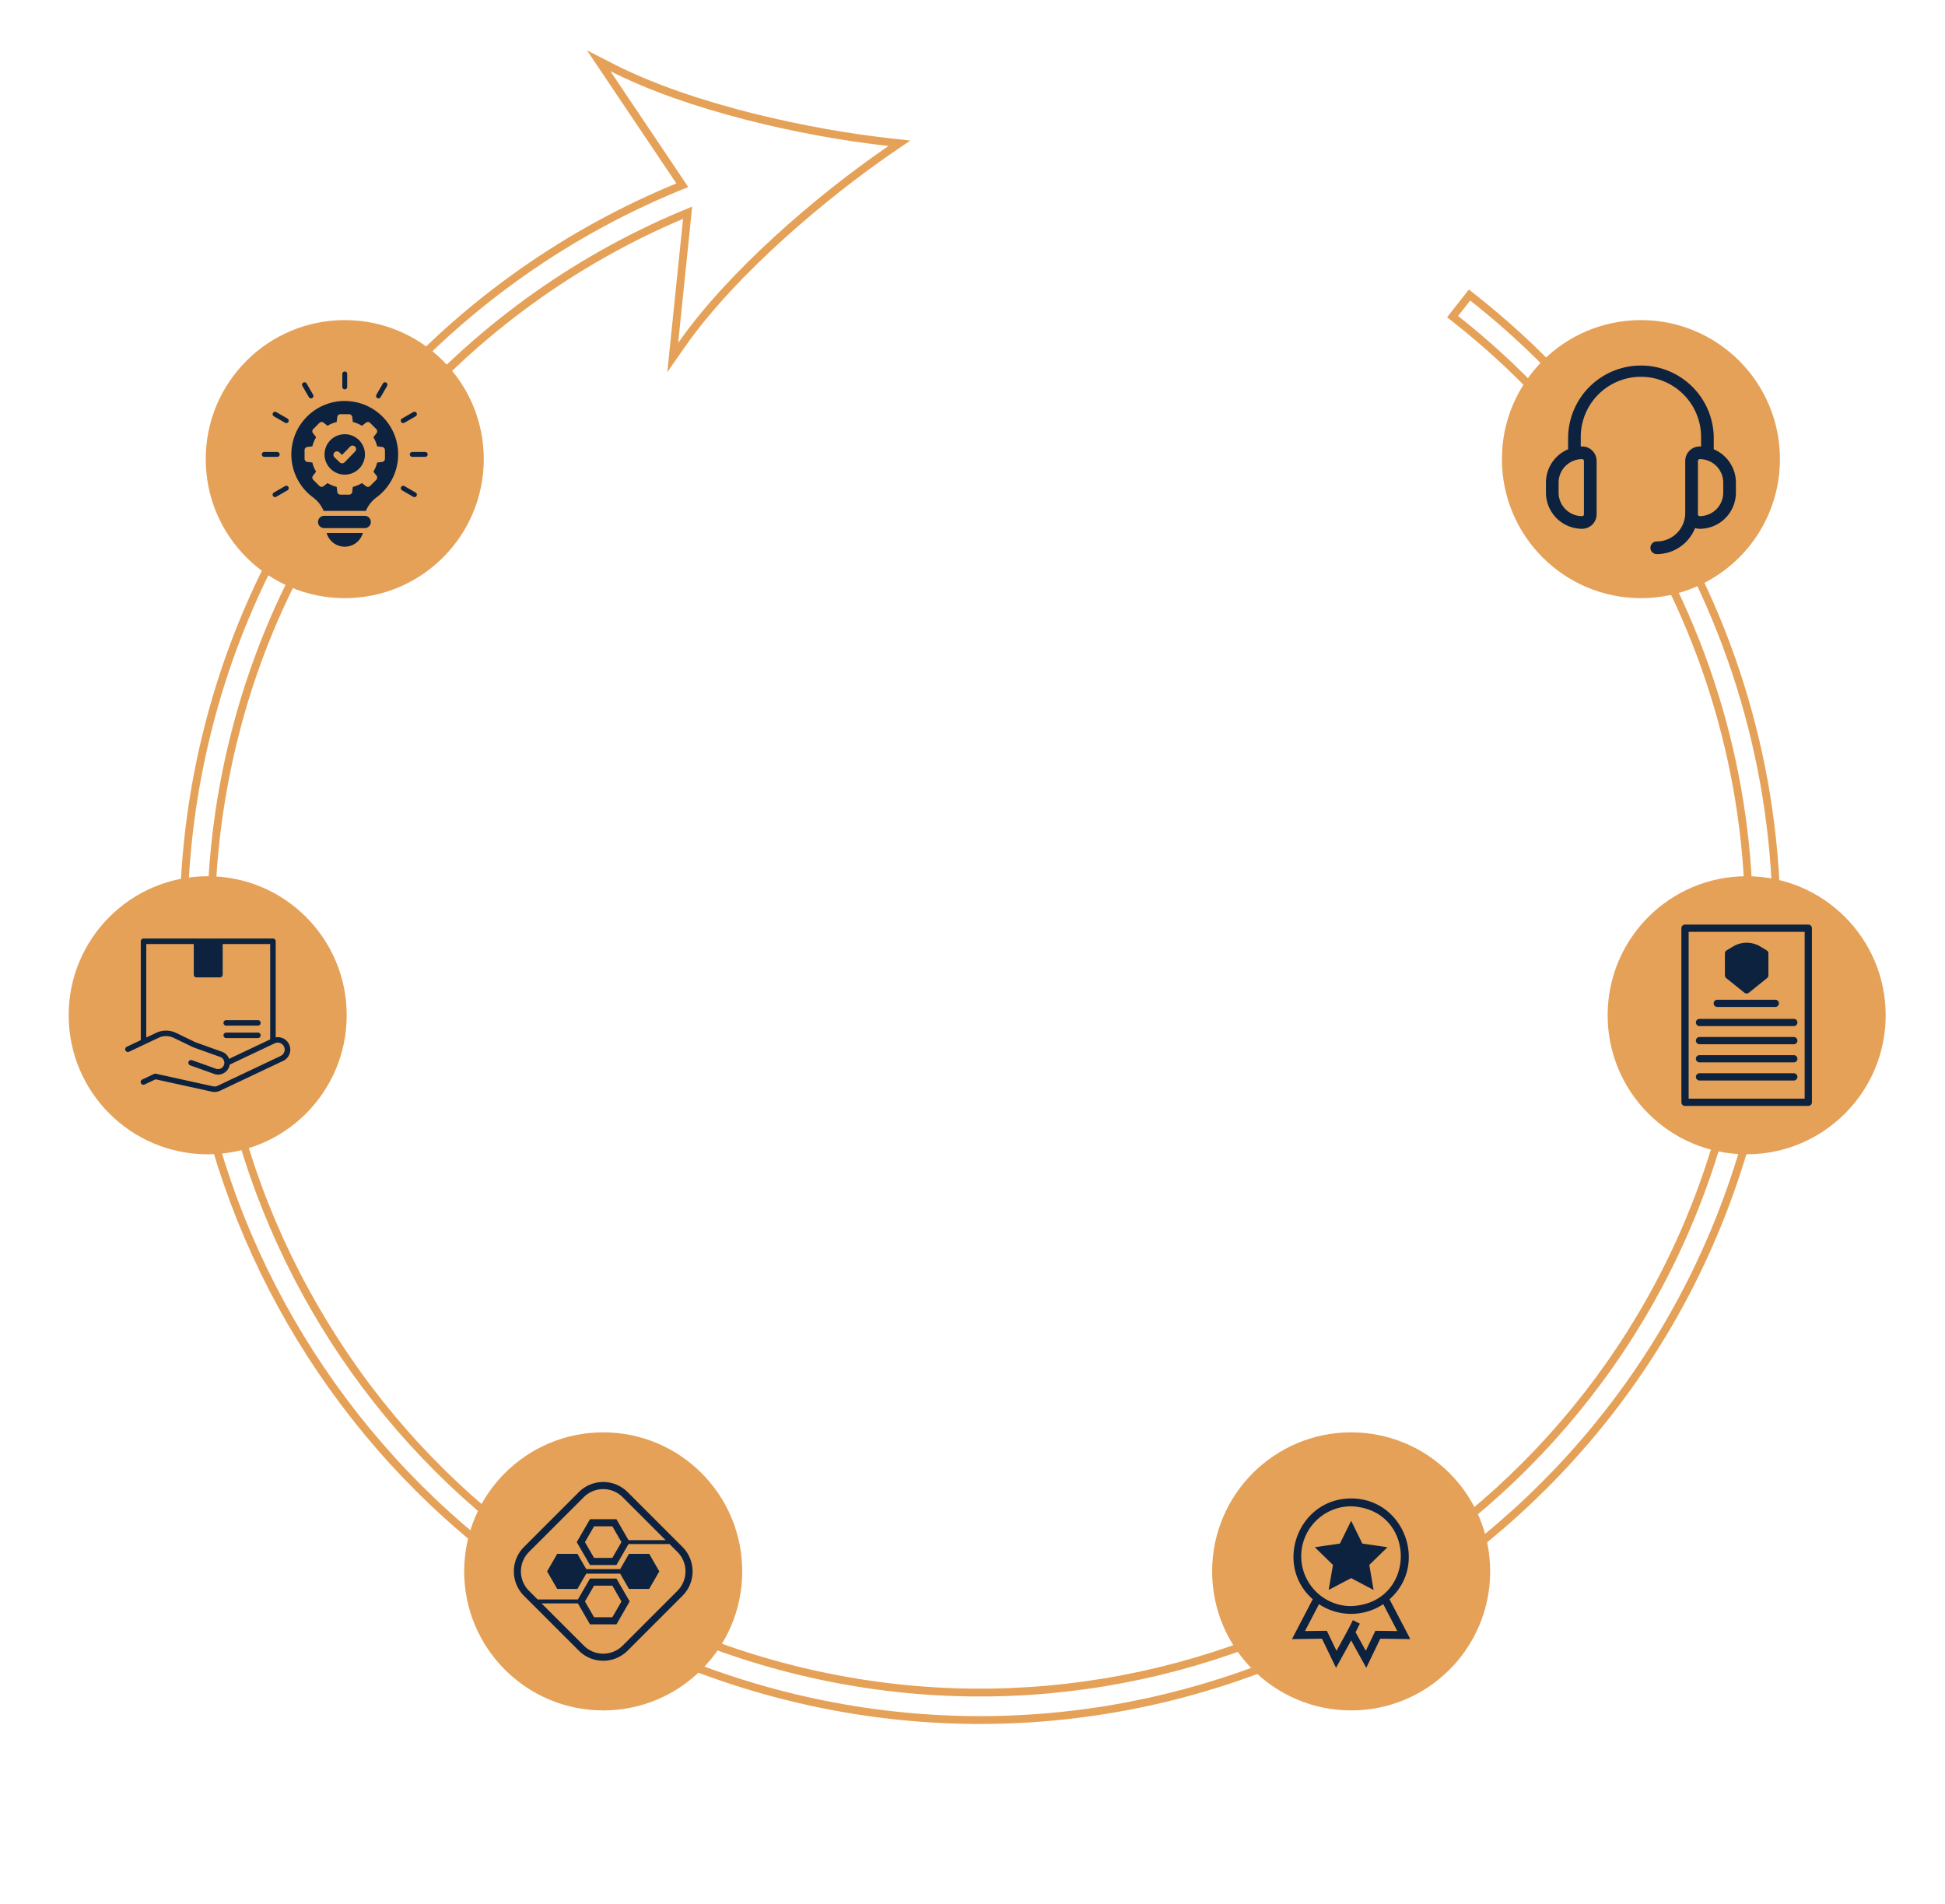 <svg xmlns="http://www.w3.org/2000/svg" width="496.688" height="486.093" viewBox="0 0 496.688 486.093">
  <g id="Group_1175" data-name="Group 1175" transform="translate(-668.462 -5764.272)">
    <g id="noun-circle-arrow-1863935" transform="translate(670.911 6143.169) rotate(-75)">
      <g id="Path_2495" data-name="Path 2495" transform="translate(0 0)" fill="none">
        <path d="M388.065,128.372c-17.288-14.831-41.964-31.444-62.453-38.86l34.533-5.551A197.531,197.531,0,0,0,202.358,5.013C93.543,5.013,5.013,93.54,5.013,202.356S93.543,399.7,202.358,399.7A197.234,197.234,0,0,0,383.8,280.1l2.349,1.008,2.258.97A202.243,202.243,0,0,1,202.358,404.711C90.777,404.711,0,313.935,0,202.355S90.776,0,202.358,0A202.551,202.551,0,0,1,364.709,81.7l23.446-26.882C383.6,76.128,384.629,105.857,388.065,128.372Z" stroke="none"/>
        <path d="M 202.358 0 C 90.776 0 -6.103515625e-05 90.776 -6.103515625e-05 202.355 C -6.103515625e-05 313.935 90.777 404.711 202.358 404.711 C 283.409 404.711 356.438 356.575 388.403 282.08 L 383.796 280.102 C 352.622 352.754 281.402 399.698 202.358 399.698 C 93.543 399.698 5.013 311.171 5.013 202.356 C 5.013 93.54 93.543 5.013 202.358 5.013 C 264.511 5.013 322.915 34.429 360.144 83.961 L 325.612 89.511 C 346.101 96.928 370.777 113.541 388.065 128.372 C 384.629 105.857 383.599 76.128 388.155 54.819 L 364.709 81.701 C 326.563 30.463 266.405 0 202.358 0 M 202.358 -2 C 218.337 -2 234.314 -0.111 249.848 3.616 C 265.158 7.288 280.063 12.751 294.147 19.85 C 308.211 26.94 321.465 35.666 333.54 45.786 C 345.126 55.497 355.641 66.503 364.822 78.529 L 391.727 47.682 L 390.111 55.238 C 385.294 77.766 387.063 108.552 390.042 128.07 L 390.856 133.401 L 386.763 129.89 C 371.77 117.028 346.581 99.228 324.931 91.392 L 317.667 88.763 L 356.521 82.517 C 319.645 35.175 262.271 7.013 202.358 7.013 C 150.264 7.013 101.232 27.356 64.294 64.293 C 27.356 101.23 7.013 150.262 7.013 202.356 C 7.013 310.068 94.645 397.698 202.358 397.698 C 280.603 397.698 351.1 351.229 381.958 279.313 L 382.747 277.475 L 391.03 281.031 L 390.241 282.868 C 357.96 358.1 284.212 406.711 202.358 406.711 C 89.675 406.711 -2 315.037 -2 202.355 C -2 89.673 89.675 -2 202.358 -2 Z" stroke="none" fill="#e5a157"/>
      </g>
    </g>
    <circle id="Ellipse_232" data-name="Ellipse 232" cx="35.5" cy="35.5" r="35.5" transform="translate(1052 5846.002)" fill="#e5a157"/>
    <circle id="Ellipse_237" data-name="Ellipse 237" cx="35.5" cy="35.5" r="35.5" transform="translate(721 5846.002)" fill="#e5a157"/>
    <circle id="Ellipse_233" data-name="Ellipse 233" cx="35.5" cy="35.5" r="35.5" transform="translate(1079 5988.002)" fill="#e5a157"/>
    <circle id="Ellipse_234" data-name="Ellipse 234" cx="35.5" cy="35.5" r="35.5" transform="translate(978 6130.002)" fill="#e5a157"/>
    <circle id="Ellipse_235" data-name="Ellipse 235" cx="35.5" cy="35.5" r="35.5" transform="translate(787 6130.002)" fill="#e5a157"/>
    <circle id="Ellipse_236" data-name="Ellipse 236" cx="35.5" cy="35.5" r="35.5" transform="translate(686 5988.002)" fill="#e5a157"/>
    <g id="noun-customer-service-6922928" transform="translate(1060.12 5854.123)">
      <path id="Path_2497" data-name="Path 2497" d="M45.977,21.72a18.6,18.6,0,0,0-37.193,0v3.145a9.243,9.243,0,0,0-5.66,8.52v2.543a9.241,9.241,0,0,0,9.239,9.239,3.7,3.7,0,0,0,3.7-3.7V27.843a3.7,3.7,0,0,0-3.7-3.7q-.173,0-.346.006V21.72a15.362,15.362,0,0,1,30.725,0v2.432q-.173-.006-.346-.006a3.7,3.7,0,0,0-3.7,3.7V41.125A7.277,7.277,0,0,1,31.423,48.4a1.617,1.617,0,1,0,0,3.234,10.515,10.515,0,0,0,9.785-6.664,3.664,3.664,0,0,0,1.189.2,9.241,9.241,0,0,0,9.239-9.239V33.385a9.242,9.242,0,0,0-5.66-8.52Zm-4.043,19.75a.462.462,0,0,0,.463.463A6,6,0,0,0,48.4,35.929V33.386A6,6,0,0,0,42.4,27.381a.462.462,0,0,0-.463.463ZM12.364,27.38a.462.462,0,0,1,.463.463V41.471a.462.462,0,0,1-.463.463,6,6,0,0,1-6.005-6.005V33.386a6,6,0,0,1,6.005-6.005Z" fill="#0d223f" fill-rule="evenodd"/>
    </g>
    <g id="noun-compliant-6965601" transform="translate(1081.166 5996.65)">
      <path id="Path_2498" data-name="Path 2498" d="M49.073,3.7H17.593a.928.928,0,0,0-.926.926V49.074a.928.928,0,0,0,.926.926H49.075A.928.928,0,0,0,50,49.074L50,4.629a.928.928,0,0,0-.926-.926Zm-.926,44.445H18.519V5.555H48.147Zm-15.4-27.056a.938.938,0,0,0,1.168,0l4.629-3.723a.916.916,0,0,0,.342-.723V11.075a.928.928,0,0,0-.445-.8L36.814,9.3a6.743,6.743,0,0,0-6.953,0l-1.639.982a.94.94,0,0,0-.443.8v5.574a.947.947,0,0,0,.342.723Zm4.287-9.49ZM24.905,23.813a.928.928,0,0,1,.926-.926H40.645a.926.926,0,1,1,0,1.852H25.831a.93.93,0,0,1-.926-.926ZM20.37,28.7a.928.928,0,0,1,.926-.926H45.37a.926.926,0,1,1,0,1.852H21.3a.928.928,0,0,1-.926-.926Zm0,4.631a.928.928,0,0,1,.926-.926H45.37a.926.926,0,1,1,0,1.852H21.3a.929.929,0,0,1-.926-.926Zm0,4.629a.928.928,0,0,1,.926-.926H45.37a.926.926,0,0,1,0,1.852H21.3a.928.928,0,0,1-.926-.926Zm0,4.629a.928.928,0,0,1,.926-.926H45.37a.926.926,0,0,1,0,1.852H21.3a.928.928,0,0,1-.926-.926Z" fill="#0d223f"/>
    </g>
    <g id="noun-best-5944183" transform="translate(989.5 6144.502)">
      <path id="Path_2499" data-name="Path 2499" d="M33.8,28.12C43.83,19.28,37.52,2.37,24,2.38,10.49,2.37,4.16,19.27,14.19,28.11L8.89,38.29l7.66-.1,3.59,7.43L24,38.63l3.86,6.99,3.58-7.43,7.67.1ZM11.25,17.13A12.765,12.765,0,0,1,24,4.38c16.91.7,16.9,24.8,0,25.49A12.756,12.756,0,0,1,11.25,17.13ZM30.19,36.17l-2.45,5.1-2.61-4.73,1.09-2.19-1.79-.9c-.77,1.71-3.23,6.13-4.17,7.82l-2.47-5.1-5.58.07,3.58-6.87a14.838,14.838,0,0,0,16.41,0l3.58,6.87-5.59-.07ZM19.36,19.35l-4.64-4.52,6.41-.93L24,8.08l2.86,5.82,6.42.93-4.64,4.52,1.09,6.39L24,22.72l-5.74,3.02Z" fill="#0d223f"/>
    </g>
    <g id="noun-technology-951707" transform="translate(792.126 6135.127)">
      <g id="Group_1173" data-name="Group 1173" transform="translate(7.55 7.55)">
        <path id="Path_2501" data-name="Path 2501" d="M50.892,26.977l-2.016-2.016H38.4L35.31,30.307H28.554l-3.377-5.85,3.377-5.85H35.31L38.4,23.953h9.471l-10.98-10.98a7.01,7.01,0,0,0-9.911,0l-14,14a7.008,7.008,0,0,0,0,9.911l2.217,2.217H25.467l3.086-5.346H35.31l3.377,5.85L35.31,45.46H28.554l-3.086-5.347H16.2l10.779,10.78a7.008,7.008,0,0,0,9.911,0l14-14a7.009,7.009,0,0,0,0-9.912Zm-7.214,9.429H38.512l-2.249-3.894H27.6l-2.249,3.894H20.188L17.6,31.933l2.583-4.473h5.165L27.6,31.354h8.661l2.249-3.894h5.165l2.582,4.473Z" transform="translate(-9.108 -9.109)" fill="none"/>
        <path id="Path_2502" data-name="Path 2502" d="M48.322,64.843l2.331-4.038-2.331-4.037H43.659l-2.331,4.037,2.331,4.038Z" transform="translate(-23.166 -30.305)" fill="none"/>
        <path id="Path_2503" data-name="Path 2503" d="M43.659,28.586l-2.331,4.038,2.331,4.038h4.663l2.331-4.038-2.331-4.038Z" transform="translate(-23.166 -17.276)" fill="none"/>
        <path id="Path_2504" data-name="Path 2504" d="M50.615,24.137l-14-14a8.82,8.82,0,0,0-12.474,0l-14,14a8.819,8.819,0,0,0,0,12.474l14,14a8.82,8.82,0,0,0,12.474,0l14-14a8.82,8.82,0,0,0,0-12.474ZM49.334,35.33l-14,14a7.008,7.008,0,0,1-9.911,0L14.639,38.554H23.91L27,43.9h6.756l3.377-5.85L33.752,32.2H27L23.91,37.546H13.632l-2.217-2.217a7.007,7.007,0,0,1,0-9.911l14-14a7.01,7.01,0,0,1,9.911,0L46.31,22.4H36.839l-3.086-5.347H27L23.619,22.9,27,28.749h6.756L36.839,23.4H47.317l2.016,2.016a7.008,7.008,0,0,1,0,9.911ZM25.712,38.051l2.331-4.038h4.663l2.331,4.038-2.331,4.038H28.043ZM35.037,22.9l-2.331,4.038H28.043L25.712,22.9l2.331-4.038h4.663Z" transform="translate(-7.55 -7.55)" fill="#0d223f"/>
        <path id="Path_2505" data-name="Path 2505" d="M44.259,41.679l-2.248,3.894H33.35L31.1,41.679H25.936l-2.583,4.474,2.583,4.473H31.1l2.249-3.894h8.661l2.248,3.894h5.166l2.582-4.473-2.582-4.474Z" transform="translate(-14.856 -23.329)" fill="#0d223f"/>
      </g>
    </g>
    <g id="noun-delivery-6979403" transform="translate(697.301 5997.494)">
      <g id="Group_1174" data-name="Group 1174" transform="translate(3.127 6.415)">
        <path id="Path_2506" data-name="Path 2506" d="M4.129,35.323l7.488-3.544a4.541,4.541,0,0,1,3.93.014l4.873,2.348a2.87,2.87,0,0,0,.293.123l6.675,2.385a1.6,1.6,0,1,1-1.078,3.013L20.2,37.479a.7.7,0,0,0-.472,1.322l6.106,2.183a3,3,0,0,0,3.841-1.818,2.937,2.937,0,0,0,.135-.548l11.305-5.351c.011,0,.021-.011.032-.014l.169-.081a1.785,1.785,0,0,1,2.374.848,1.783,1.783,0,0,1-.85,2.374L26.725,44.024a1.789,1.789,0,0,1-1.145.13L10.958,40.937a.7.7,0,0,0-.451.051l-3.02,1.429a.7.7,0,1,0,.6,1.27l2.8-1.328L25.28,45.526a3.2,3.2,0,0,0,2.049-.232l16.117-7.628a3.178,3.178,0,0,0-1.884-6.014l0-24.53a.7.7,0,0,0-.7-.7H27.344c-.005,0-.009,0-.014,0H21.345c-.005,0-.009,0-.014,0H7.811a.7.7,0,0,0-.7.7V32.359L3.528,34.054a.7.7,0,1,0,.6,1.27Zm17.919-27.5h0Zm-13.534,0H20.642v7.816a.7.7,0,0,0,.7.7h5.984a.7.7,0,0,0,.7-.7V7.823H40.159V32.171l-10.5,4.968a2.985,2.985,0,0,0-1.8-1.812L21.186,32.94c-.053-.019-.105-.04-.158-.065l-4.873-2.348a5.938,5.938,0,0,0-5.142-.018l-2.5,1.184Z" transform="translate(-3.127 -6.415)" fill="#0d223f"/>
        <path id="Path_2507" data-name="Path 2507" d="M59.671,61.241h8.092a.7.7,0,1,0,0-1.4H59.671a.7.7,0,1,0,0,1.4Z" transform="translate(-33.865 -35.821)" fill="#0d223f"/>
        <path id="Path_2508" data-name="Path 2508" d="M59.671,54.182h8.092a.7.7,0,1,0,0-1.4H59.671a.7.7,0,0,0,0,1.4Z" transform="translate(-33.865 -31.935)" fill="#0d223f"/>
      </g>
    </g>
    <g id="noun-solutions-6628209" transform="translate(729.738 5856.002)">
      <path id="Path_2509" data-name="Path 2509" d="M26.761,10.654a13.647,13.647,0,0,1,8.134,24.6,8.133,8.133,0,0,0-2.741,3.484,2.839,2.839,0,0,0-.3-.017H21.507c-.048,0-.1,0-.143,0a8.136,8.136,0,0,0-2.736-3.471,13.647,13.647,0,0,1,8.134-24.6Zm0,8.489A5.158,5.158,0,1,0,31.919,24.3a5.158,5.158,0,0,0-5.158-5.158ZM24.13,25.03l1.346,1.293a.889.889,0,0,0,1.257-.024l2.681-2.76A.889.889,0,0,0,28.139,22.3L26.071,24.43l-.708-.68A.889.889,0,0,0,24.13,25.03Zm2.007-21.28a.624.624,0,1,1,1.248,0v3.31a.624.624,0,1,1-1.248,0V3.751ZM44.871,34.039a.622.622,0,1,1-.624,1.077L41.38,33.461A.622.622,0,0,1,42,32.383l2.867,1.655ZM47.312,23.68a.621.621,0,1,1,0,1.243H44a.621.621,0,1,1,0-1.243ZM44.249,13.488a.621.621,0,1,1,.619,1.077L42,16.22a.621.621,0,0,1-.619-1.077l2.867-1.655ZM36.5,6.192a.622.622,0,0,1,1.077.624L35.92,9.682a.622.622,0,0,1-1.077-.624L36.5,6.192ZM9.276,35.116a.622.622,0,1,1-.624-1.077l2.867-1.655a.622.622,0,1,1,.624,1.077L9.276,35.116ZM6.21,24.923a.621.621,0,1,1,0-1.243H9.52a.621.621,0,1,1,0,1.243ZM8.654,14.565a.621.621,0,1,1,.619-1.077l2.867,1.655a.621.621,0,1,1-.619,1.077L8.654,14.565Zm7.293-7.749a.622.622,0,0,1,1.077-.624L18.68,9.059a.622.622,0,0,1-1.077.624L15.947,6.816Zm5.559,33.159H31.85a1.571,1.571,0,0,1,0,3.143H21.507a1.571,1.571,0,0,1,0-3.143Zm9.874,4.39a4.8,4.8,0,0,1-9.239,0ZM25.649,14.034a.8.8,0,0,0-.794.7L24.7,16.021a8.477,8.477,0,0,0-2.334.967l-1.019-.8a.8.8,0,0,0-1.059.064l-1.573,1.573a.8.8,0,0,0-.064,1.059l.8,1.019a8.486,8.486,0,0,0-.967,2.334L17.2,22.4a.8.8,0,0,0-.7.794v2.224a.8.8,0,0,0,.7.794l1.284.157a8.477,8.477,0,0,0,.967,2.334l-.8,1.019a.8.8,0,0,0,.064,1.059l1.573,1.573a.8.8,0,0,0,1.059.064l1.019-.8a8.486,8.486,0,0,0,2.334.967l.157,1.284a.8.8,0,0,0,.794.7h2.224a.8.8,0,0,0,.794-.7l.157-1.284a8.477,8.477,0,0,0,2.334-.967l1.019.8a.8.8,0,0,0,1.059-.064l1.573-1.573a.8.8,0,0,0,.064-1.059l-.8-1.019a8.486,8.486,0,0,0,.967-2.334l1.284-.157a.8.8,0,0,0,.7-.794V23.19a.8.8,0,0,0-.7-.794l-1.284-.157a8.477,8.477,0,0,0-.967-2.334l.8-1.019a.8.8,0,0,0-.064-1.059l-1.573-1.573a.8.8,0,0,0-1.059-.064l-1.019.8a8.486,8.486,0,0,0-2.334-.967l-.157-1.284a.8.8,0,0,0-.794-.7Z" fill="#0d223f" fill-rule="evenodd"/>
    </g>
  </g>
</svg>
